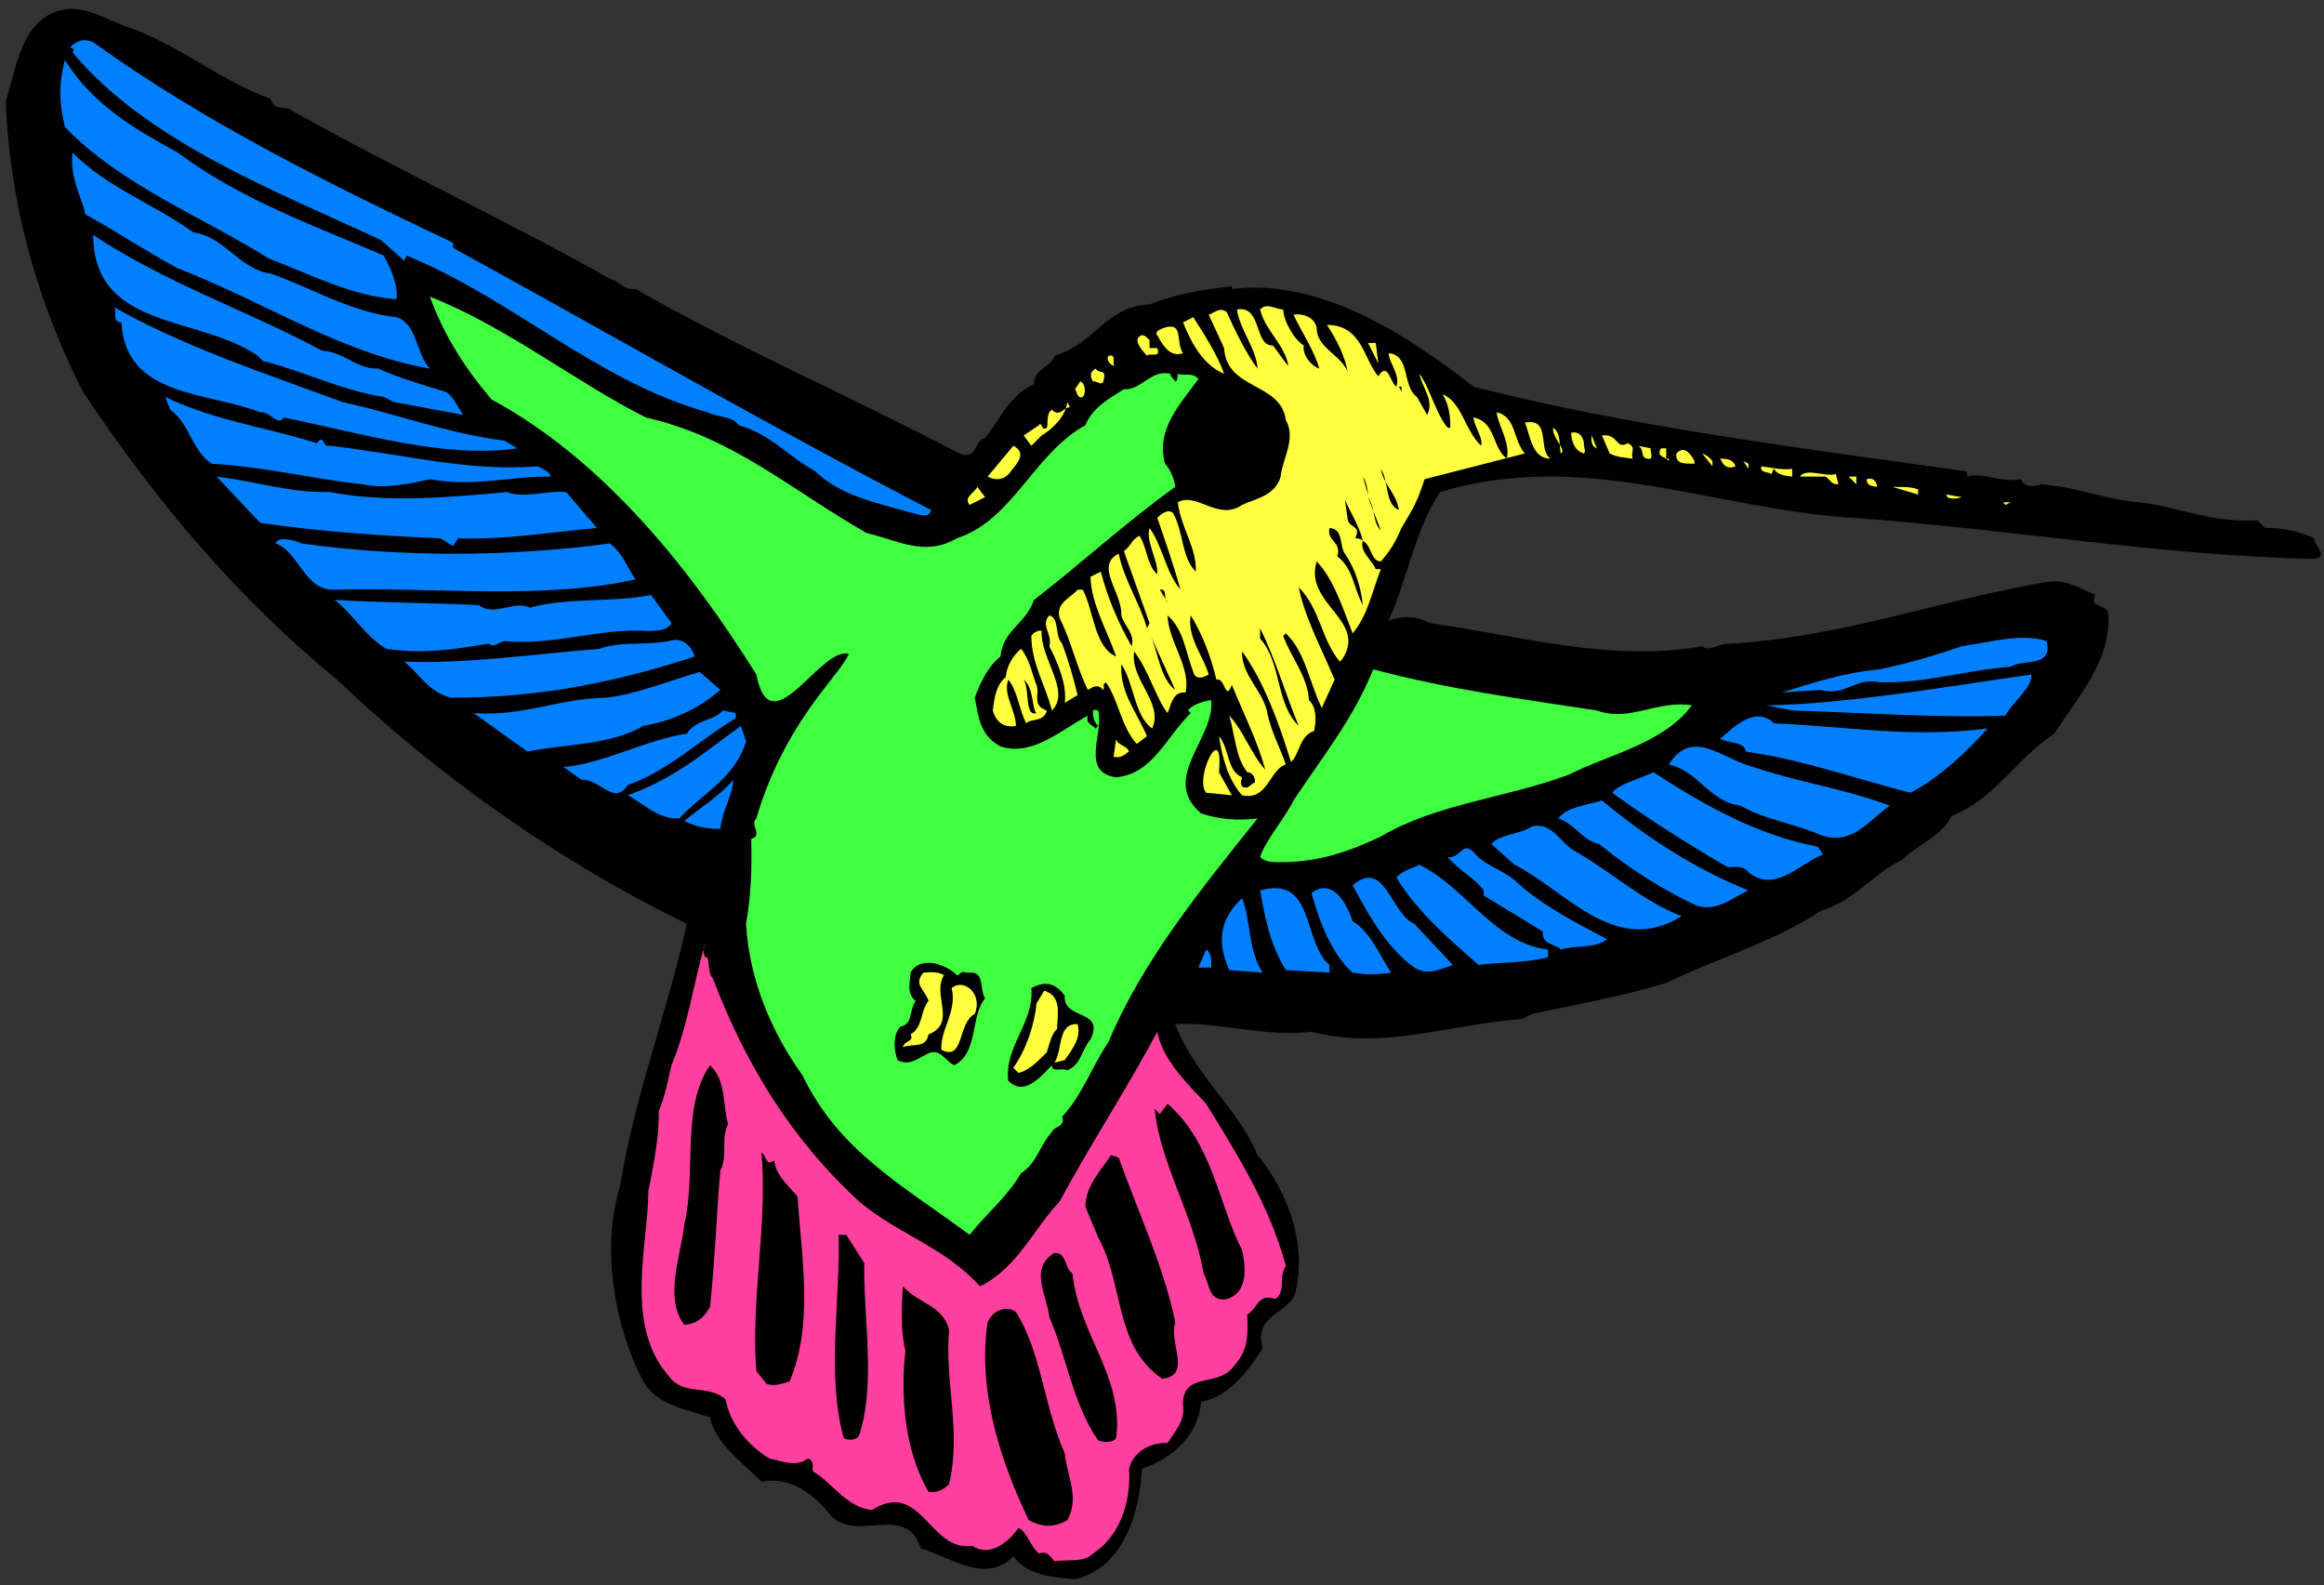 <?xml version="1.0" encoding="UTF-8" standalone="no"?>
<!-- Created with Inkscape (http://www.inkscape.org/) -->

<svg
   xmlns:dc="http://purl.org/dc/elements/1.1/"
   xmlns:cc="http://creativecommons.org/ns#"
   xmlns:rdf="http://www.w3.org/1999/02/22-rdf-syntax-ns#"
   xmlns:svg="http://www.w3.org/2000/svg"
   xmlns="http://www.w3.org/2000/svg"
   xmlns:sodipodi="http://sodipodi.sourceforge.net/DTD/sodipodi-0.dtd"
   xmlns:inkscape="http://www.inkscape.org/namespaces/inkscape"
   id="svg21565"
   version="1.1"
   inkscape:version="0.48.1 "
   width="271.25"
   height="185"
   xml:space="preserve"
   sodipodi:docname="Hummingbird_16.pdf"><rect width="100%" height="100%" fill="#333333" stroke="none"/><defs
     id="defs21569" /><sodipodi:namedview
     pagecolor="#ffffff"
     bordercolor="#666666"
     borderopacity="1"
     objecttolerance="10"
     gridtolerance="10"
     guidetolerance="10"
     inkscape:pageopacity="0"
     inkscape:pageshadow="2"
     inkscape:window-width="640"
     inkscape:window-height="480"
     id="namedview21567"
     showgrid="false"
     inkscape:zoom="1.572973"
     inkscape:cx="135.625"
     inkscape:cy="92.5"
     inkscape:window-x="387"
     inkscape:window-y="98"
     inkscape:window-maximized="0"
     inkscape:current-layer="g21573" /><g
     id="g21573"
     inkscape:groupmode="layer"
     inkscape:label="Hummingbird_16"
     transform="matrix(1.25,0,0,-1.25,0,185)"><g
       id="g21575"
       transform="scale(0.24,0.24)"><path
         d="m 52.25,605.25 c 19.141,-7.441 34.109,-20.191 53,-27 1.625,-5.387 5.508,-2.062 9,-5 39.199,-22.008 85.219,-43.629 123,-65 3.805,-0.805 5.465,-4.687 10,-4 40.93,-23.418 84.734,-42.266 126,-64 7.523,-2.66 5.309,5.102 10,6 6.395,7.973 9.168,16.289 19,21 0.148,6.375 6.801,6.375 8,11 15.992,4.801 19.871,19.215 37,20 8.93,3.648 20.574,5.867 32,7 l 0,-1 c 34.039,4.305 68.414,-17.875 94,-38 59.246,-15.355 129.664,-24.227 192,-33 l 0,-2 c 5.859,1.906 13.066,-2.531 21,-1 1.492,-3.746 5.93,-2.641 8,-2 14.563,-1.191 23.434,-5.629 38,-7 l 0,0 c 16.484,-1.953 27.574,-8.055 46,-7 l 3,-3 c 6.297,0.285 13.504,-1.379 19,-4 0.047,-2.371 6.148,-7.359 0,-8 -59.832,1.195 -119.16,11.73 -180,16 -53.93,3.492 -104.387,26.773 -160,10 -9.812,-14.824 -12.586,-33.676 -20,-50 5.199,1.91 10.742,1.91 16,-1 34.664,-4.852 70.703,-15.383 106,-9 2.961,-2.504 6.285,1.379 11,1 43.523,2.594 81.781,17.008 123,24 7.02,1.324 13.117,-2.555 19,-5 -2.555,-5.316 3.543,-3.098 5,-7 1.316,-18.828 -11.992,-32.691 -21,-47 -15.941,-10.637 -23.148,-25.605 -40,-32 -3.109,-7.465 -13.645,-11.348 -19,-17 -12.387,-5.988 -18.484,-15.969 -32,-20 -18.09,-12.047 -39.715,-18.145 -60,-28 -16.863,-5.113 -35.16,-8.441 -52,-12 l -4,-2 c -29.059,-2.199 -54.012,-12.18 -82,-5 -17.477,-2.191 -36.328,3.906 -53,3 7.246,-19.605 24.988,-33.465 32,-51 11.285,-13.512 19.051,-33.469 15,-52 -0.941,-9.742 -17.02,-9.187 -13,-23 -5.129,-8.363 -12.891,-18.898 -24,-21 -1.09,-12.867 -10.516,-21.738 -23,-26 -0.82,-16.805 -6.922,-38.426 -26,-43 -8.645,0.691 -19.18,1.801 -24,9 -10.703,-11.078 -24.008,-0.543 -36,3 -5.754,18.629 -26.266,0.891 -36,14 -6.348,7.402 -14.664,14.055 -26,12 -6.961,7.047 -18.047,14.809 -20,25 -9.137,3.113 -20.781,4.777 -26,14 -11.414,21.82 -16.406,52.313 -9,76 5.902,36.188 18.098,66.68 26,102 -48.375,23.445 -96.613,57.266 -135,94 -40.898,33.672 -71.394,70.262 -100,113 -17.414,34.324 -28.504,72.578 -30,113 4.27,12.801 5.934,34.422 25,36 8.656,0.082 16.418,-5.461 25,-8"
         style="fill:#000000;fill-opacity:1;fill-rule:nonzero;stroke:none"
         id="path21577" /><path
         d="m 36.25,600.25 c 43.457,-31.27 91.695,-55.105 140,-78 l 0,-2 c 63.695,-34.98 123.02,-69.355 186,-102 -0.879,-3.945 -5.871,-1.172 -8,-1 -12.84,3.707 -27.258,6.48 -37,16 -10.773,6.004 -17.98,14.875 -30,18 -1.84,3.527 -7.941,2.973 -12,5 -43.621,12.387 -74.672,43.434 -117,61 l -1,-2 -9,8 c -40.82,19.121 -90.723,37.969 -120,73 1,1.559 -0.109,1.559 -1,2 2.555,2.887 5.883,3.441 9,2"
         style="fill:#0080ff;fill-opacity:1;fill-rule:nonzero;stroke:none"
         id="path21579" /><path
         d="m 69.25,557.25 c 24.316,-18.207 52.594,-28.184 80,-40 2.535,-4.262 5.863,-12.023 5,-17 -16.879,1.094 -32.961,9.41 -50,16 -24.543,15.586 -57.254,28.34 -79,51 -2.098,8.938 -2.652,16.145 0,26 11.211,-17.617 26.734,-26.484 44,-36"
         style="fill:#0080ff;fill-opacity:1;fill-rule:nonzero;stroke:none"
         id="path21581" /><path
         d="m 75.25,526.25 c 12.219,-1.621 17.766,-14.371 30,-16 16.039,-5.578 31.012,-15.004 49,-17 8.07,-2.437 7.516,-14.082 13,-20 -34.316,5.918 -64.258,25.879 -98,39 -12.828,6.836 -23.363,14.043 -36,21 -1.781,7.457 -6.215,14.664 -5,24 13.754,-13.77 31.496,-19.867 47,-31"
         style="fill:#0080ff;fill-opacity:1;fill-rule:nonzero;stroke:none"
         id="path21583" /><path
         d="m 125.25,480.25 c 8.793,-0.527 13.23,-7.18 22,-7 8.973,-4.059 17.289,-6.277 26,-9 2.934,-1.156 5.148,-6.703 7,-9 l -27,5 -4,2 c -16.316,2.504 -31.84,10.266 -47,14 l -2,2 c -22.762,15.887 -63.789,9.789 -64,47 28.488,-18.914 58.98,-28.895 89,-45"
         style="fill:#0080ff;fill-opacity:1;fill-rule:nonzero;stroke:none"
         id="path21585" /><path
         d="m 251.25,454.25 c 34.16,-7.789 55.781,-27.746 86,-45 11.922,-2.707 22.457,-9.359 35,-2 21.832,7.055 29.594,32.559 50,44 2.883,6.852 8.98,10.18 15,14 6.734,-0.496 10.613,7.82 18,6 0.375,-1.504 1.484,-2.059 2,-3 1.148,0.387 0.594,1.496 1,3 2.367,-0.949 5.691,0.711 8,-2 -6.742,-9.484 -16.723,-19.465 -13,-33 2.375,-2.539 3.484,-5.867 4,-9 -18.258,-12.945 -37.664,-30.684 -55,-44 -3.18,-9.414 -12.051,-11.633 -13,-22 -4.594,-3.492 -7.922,-10.145 -10,-16 1.523,-8.004 2.078,-14.66 10,-19 12.594,-3.973 23.684,6.559 34,12 -0.891,-3.223 1.328,-3.223 3,-5 l 1,1 c -1.562,1.332 -2.117,3.547 -2,6 0.438,0.32 1.543,0.32 2,0 2.316,-8.551 -7.109,-24.074 7,-26 14.168,1.371 19.16,15.234 29,25 l -1,1 c 1.137,1.984 5.574,3.648 9,4 1.563,-14.766 -20.059,-30.289 -4,-44 6.672,-2.367 14.434,-2.922 22,-2 -21.98,-27.535 -44.715,-55.254 -58,-87 -6.672,-9.832 -10,-20.367 -18,-29 1.348,-4.117 -3.09,-3.562 -4,-6 -5.187,-5.879 -5.742,-11.977 -12,-16 -5.387,-9.281 -13.703,-15.937 -20,-24 -25.859,19.152 -50.812,32.457 -65,62 -11.871,16.473 -20.742,36.984 -22,59 1.813,10.141 2.367,21.227 2,33 4.801,1.535 -0.742,5.414 2,8 5.574,19.035 14.445,35.113 26,50 2.863,3.965 7.852,9.508 10,14 -11.02,3.27 -30.426,-36.648 -36,-8 -24.367,38.988 -58.187,82.785 -103,107 -10.078,11.82 -18.395,24.574 -24,40 29.445,-11.547 56.613,-33.168 84,-47"
         style="fill:#40ff40;fill-opacity:1;fill-rule:nonzero;stroke:none"
         id="path21587" /><path
         d="m 133.25,460.25 c 22.418,-4.918 40.16,-12.125 63,-15 l 5,-3 c -28.395,-4.105 -60.555,5.875 -91,12 -1.711,-3.91 -5.594,2.742 -9,2 -19.879,7.949 -52.594,5.734 -54,35 -4.137,0.117 -1.363,4.551 -3,6 27.695,-15.863 62.07,-26.949 89,-37"
         style="fill:#0080ff;fill-opacity:1;fill-rule:nonzero;stroke:none"
         id="path21589" /><path
         d="m 507.25,482.25 c -0.613,-3.082 2.16,-7.516 6,-9 -1.625,6.473 -7.168,14.789 -10,21 2.277,0.441 7.82,-0.113 9,-5 -0.07,-7.863 8.801,-10.082 12,-17 -0.98,5.813 -4.309,12.465 -8,18 13.672,0.008 14.227,-13.297 20,-20 3.652,6.148 4.762,-2.723 7,-4 1.645,4.605 -2.793,9.039 -3,13 8.523,-0.633 5.199,-12.832 11,-17 l 4,-7 c 2.949,5.625 -2.039,10.613 -3,16 4.285,-5.941 6.504,-15.918 11,-21 l 1,0 c 0.051,4.527 -0.504,8.961 -3,13 7.484,-2.93 8.594,-14.016 15,-20 0.801,3.211 -2.523,7.09 -3,11 8.793,-1.691 7.129,-11.672 13,-16 1.336,6.547 -3.098,12.09 -4,18 7.555,-1.473 6.445,-10.898 11,-16 l -39,-10 c -2.703,-8.184 -3.812,-10.402 -9,-19 -2.02,-4.707 -3.684,-8.031 -8,-13 -4,-0.023 -3.445,6.078 -7,8 -1.437,-4.141 3.555,-7.469 5,-11 l 2,0 c -3.445,-8.664 -5.109,-18.09 -11,-25 -3.535,9.129 -7.414,21.324 -14,28 -5.059,-16.652 19.891,-22.754 10,-38 l -1,-1 c -7.406,9.039 -7.406,20.129 -16,29 2.496,-12.199 9.148,-24.395 14,-36 l -5,-11 c -4.84,9.855 -6.504,22.051 -14,29 l -1,-1 c 2.949,-8.168 9.605,-15.93 10,-25 2.93,-2.57 2.93,-7.559 2,-12 -5.723,-1.66 -5.723,-9.422 -9,-12 -4.484,14.777 -10.586,31.41 -19,43 -0.457,-9.375 8.969,-16.027 10,-25 1.742,-7.105 5.07,-13.203 7,-19 -6.367,-1.965 -6.922,-14.16 -17,-12 -5.445,6.156 -7.664,14.473 -9,23 4.109,-4.648 3,-13.52 9,-16 -0.457,-1.398 -1.012,-3.617 1,-4 1.871,-0.172 2.426,1.492 4,2 0.09,2.266 -1.02,3.926 -3,4 -4.672,6.027 -4.672,14.34 -7,22 5.652,-5.996 8.426,-14.867 14,-21 -2.801,10.57 -8.348,21.656 -13,33 -2.555,-6.906 -2.555,3.07 -6,2 -2.098,8.832 -5.426,17.703 -10,25 -1.523,-8.406 5.129,-16.168 7,-23 -2.426,-1.48 -5.199,-2.035 -6,1 -3.078,8.051 -3.633,16.367 -10,22 0.266,-10.066 9.137,-20.047 7,-30 -5.07,0.527 -5.625,-5.016 -7,-8 -4.168,5.203 -7.496,16.844 -13,24 -1.703,-11.035 11.605,-19.906 7,-30 -7.039,5.102 -7.039,17.855 -12,25 -0.586,-11.027 5.516,-17.68 10,-28 l -4,-3 c -6.031,6.668 -7.137,17.203 -12,24 l -1,-1 c 0.316,-0.254 0.316,-1.363 0,-2 -2.457,2.855 -4.672,0.637 -6,0 -4.219,8.398 -6.434,18.934 -11,28 -1.535,5.902 4.012,7.563 7,11 l 2,0 c 4.438,-8.426 4.438,-22.285 13,-26 -3.574,10.367 -9.672,20.348 -10,31 l 4,2 c 2.98,-10.992 6.863,-19.859 12,-29 1.516,4.703 -2.922,8.031 -4,12 0.523,8.781 -10.562,19.316 -1,24 2.078,-10.23 8.18,-19.098 11,-29 l 1,2 -10,28 c 2.852,2.078 2.852,4.293 6,6 2.949,-3.922 2.949,-11.684 7,-15 0.387,5.531 -4.605,12.738 -3,18 5.051,-6.922 6.16,-16.902 12,-24 -2.516,9.316 -5.84,18.738 -9,28 1.496,1.273 3.715,3.492 6,2 4.367,-7.379 3.258,-17.359 9,-23 0.355,9.523 -5.742,16.73 -7,27 7.355,4.145 15.672,-7.5 25,-1 5.09,2.371 12.852,3.48 15,11 0.625,6.895 6.168,14.656 2,22 -1.93,14.832 -23,11.504 -24,28 l -6,13 c 2.012,0.441 4.227,3.215 7,1 3.328,-7.211 7.207,-15.527 12,-22 -0.355,7.582 -7.012,15.344 -8,23 9.859,1.77 6.535,-14.309 14,-14 1.961,-2.527 4.18,-5.852 6,-8 -1.27,8.246 -9.031,13.789 -11,22 2.523,2.879 5.852,0.105 9,0 0.18,-4.883 4.613,-12.09 8,-14"
         style="fill:#ffff40;fill-opacity:1;fill-rule:nonzero;stroke:none"
         id="path21591" /><path
         d="m 476.25,471.25 c -8.426,3.484 -12.863,12.355 -16,20 l 4,2 c 4.129,-6.32 9.672,-15.187 12,-22"
         style="fill:#ffff40;fill-opacity:1;fill-rule:nonzero;stroke:none"
         id="path21593" /><path
         d="m 460.25,479.25 c -5.18,-1.742 -7.949,3.246 -10,7 -1.277,1.234 0.941,2.344 3,3 7.367,2.117 4.039,-5.645 7,-10"
         style="fill:#ffff40;fill-opacity:1;fill-rule:nonzero;stroke:none"
         id="path21595" /><path
         d="m 447.25,484.25 0,-3 3,0 c 1.496,-4.297 -2.941,-1.527 -4,-3 -1.715,2.027 -6.148,6.465 -2,8 1.395,0.125 2.504,-1.535 3,-2"
         style="fill:#ffff40;fill-opacity:1;fill-rule:nonzero;stroke:none"
         id="path21597" /><path
         d="m 536.25,475.25 -4,8 3,0 1,-8"
         style="fill:#ffff40;fill-opacity:1;fill-rule:nonzero;stroke:none"
         id="path21599" /><path
         d="m 434.25,474.25 c -1.91,-0.07 -4.129,2.148 -3,4 3.863,0.918 0.535,-4.07 3,-4"
         style="fill:#ffff40;fill-opacity:1;fill-rule:nonzero;stroke:none"
         id="path21601" /><path
         d="m 502.25,474.25 2,-3 -2,3"
         style="fill:#000000;fill-opacity:1;fill-rule:nonzero;stroke:none"
         id="path21603" /><path
         d="m 429.25,468.25 c -0.793,-1.832 -2.457,0.387 -4,0 -1.227,2.051 -1.227,3.711 1,5 1.652,-2.395 4.426,0.375 3,-5"
         style="fill:#ffff40;fill-opacity:1;fill-rule:nonzero;stroke:none"
         id="path21605" /><path
         d="m 525.25,471.25 2,-5 -2,5"
         style="fill:#000000;fill-opacity:1;fill-rule:nonzero;stroke:none"
         id="path21607" /><path
         d="m 421.25,462.25 c -2.219,-0.82 -2.219,1.949 -3,3 l 2,3 c 1.555,-0.168 2.664,-4.051 1,-6"
         style="fill:#ffff40;fill-opacity:1;fill-rule:nonzero;stroke:none"
         id="path21609" /><path
         d="m 545.25,464.25 -1,2 1,0 0,-2"
         style="fill:#000000;fill-opacity:1;fill-rule:nonzero;stroke:none"
         id="path21611" /><path
         d="m 123.25,444.25 c 3.031,3.875 1.922,-1.672 5,-1 30.188,-3.441 52.922,-10.094 81,-8 1.863,-0.984 4.633,-2.094 5,-4 -15.336,0.242 -29.75,-4.191 -47,-1 -8.812,-2.086 -18.238,-3.746 -26,-2 -16.633,1.578 -39.918,7.121 -59,8 -8.086,5.773 -8.086,15.199 -16,21 l -2,5 c 18.785,-9.137 39.852,-11.91 59,-18"
         style="fill:#0080ff;fill-opacity:1;fill-rule:nonzero;stroke:none"
         id="path21613" /><path
         d="m 405.25,447.25 -4,-4 -3,4 6,4 c 0.922,1.863 0.922,-2.57 3,-1 0.691,1.199 -0.414,5.637 2,7 3.129,-3.027 4.238,0.852 7,1 l -1,2 c -0.652,-5.473 -5.645,-10.465 -10,-13"
         style="fill:#ffff40;fill-opacity:1;fill-rule:nonzero;stroke:none"
         id="path21615" /><path
         d="m 603.25,438.25 c -7.348,-0.105 -7.902,9.32 -10,14 10.414,1.973 4.871,-10.777 10,-14"
         style="fill:#ffff40;fill-opacity:1;fill-rule:nonzero;stroke:none"
         id="path21617" /><path
         d="m 607.25,440.25 c 2.516,1.223 -3.586,6.211 -3,10 3.297,-2.125 2.188,-7.117 3,-10"
         style="fill:#ffff40;fill-opacity:1;fill-rule:nonzero;stroke:none"
         id="path21619" /><path
         d="m 616.25,443.25 c 0.168,-0.672 0.723,-2.332 0,-3 -4.27,1.223 -4.82,5.656 -5,8 2.949,0.984 5.168,-1.789 5,-5"
         style="fill:#ffff40;fill-opacity:1;fill-rule:nonzero;stroke:none"
         id="path21621" /><path
         d="m 621.25,442.25 c -2.613,0.883 -2.059,4.211 -2,5 l 2,-5"
         style="fill:#ffff40;fill-opacity:1;fill-rule:nonzero;stroke:none"
         id="path21623" /><path
         d="m 633.25,444.25 c 3.684,-1.672 0.91,-3.332 2,-6 -3.309,0.449 -6.078,0.449 -9,2 l -3,7 c 6.473,0.875 5.367,-5.777 10,-3"
         style="fill:#ffff40;fill-opacity:1;fill-rule:nonzero;stroke:none"
         id="path21625" /><path
         d="m 393.25,433.25 c -1.941,-2.867 -5.266,-3.977 -9,-2 l 0,0 10,12 c 5.375,-2.887 1.496,-6.77 -1,-10"
         style="fill:#ffff40;fill-opacity:1;fill-rule:nonzero;stroke:none"
         id="path21627" /><path
         d="m 631.25,440.25 -2,3 2,0 0,-3"
         style="fill:#ffff40;fill-opacity:1;fill-rule:nonzero;stroke:none"
         id="path21629" /><path
         d="m 642.25,442.25 c -0.328,-1.332 0.781,-2.441 0,-4 -4.762,-0.66 -1.992,3.773 -5,5 l 5,-1"
         style="fill:#ffff40;fill-opacity:1;fill-rule:nonzero;stroke:none"
         id="path21631" /><path
         d="m 648.25,438.25 1,0 0,-1 c -1.227,2.004 -5.109,1.449 -3,5 l 2,0 0,-4"
         style="fill:#ffff40;fill-opacity:1;fill-rule:nonzero;stroke:none"
         id="path21633" /><path
         d="m 659.25,437.25 0,-1 c -1.801,0.23 -7.902,-0.879 -7,4 2.98,3.438 5.754,-0.441 7,-3"
         style="fill:#ffff40;fill-opacity:1;fill-rule:nonzero;stroke:none"
         id="path21635" /><path
         d="m 666.25,437.25 0,-2 -4,5 c 1.297,-0.441 2.961,-1.551 4,-3"
         style="fill:#ffff40;fill-opacity:1;fill-rule:nonzero;stroke:none"
         id="path21637" /><path
         d="m 675.25,435.25 c -3.941,-1.539 -5.051,1.23 -6,3 2.613,-0.105 4.832,-0.105 6,-3"
         style="fill:#ffff40;fill-opacity:1;fill-rule:nonzero;stroke:none"
         id="path21639" /><path
         d="m 680.25,434.25 -2,3 2,-1 0,-2"
         style="fill:#ffff40;fill-opacity:1;fill-rule:nonzero;stroke:none"
         id="path21641" /><path
         d="m 697.25,434.25 0,-3 c -2.652,0.242 -5.98,0.797 -7,3 -0.645,-0.539 -0.645,-1.094 -1,-2 -1.309,0.906 -4.633,0.352 -4,3 3.801,-0.434 7.684,-1.539 12,-1"
         style="fill:#ffff40;fill-opacity:1;fill-rule:nonzero;stroke:none"
         id="path21643" /><path
         d="m 544.25,418.25 c -5.457,2.152 -3.793,11.023 -7,16 0.988,-6.086 5.98,-9.41 7,-16"
         style="fill:#000000;fill-opacity:1;fill-rule:nonzero;stroke:none"
         id="path21645" /><path
         d="m 715.25,428.25 c -2.91,-0.086 -2.91,1.578 -5,3 l -10,0 c 2.664,3.566 9.871,-0.312 14,1 l 1,-4"
         style="fill:#ffff40;fill-opacity:1;fill-rule:nonzero;stroke:none"
         id="path21647" /><path
         d="m 128.25,425.25 c 21.871,-4.293 46.824,-2.074 69,0 6.102,-2.629 16.078,0.699 23,0 l 12,-14 c -16.703,-1.379 -35.555,-4.707 -54,-4 l -2,-3 -5,3 c -23.344,0.957 -46.633,2.621 -70,6 l -17,18 c 15.973,-1.977 28.723,-6.41 44,-6"
         style="fill:#0080ff;fill-opacity:1;fill-rule:nonzero;stroke:none"
         id="path21649" /><path
         d="m 532.25,424.25 -2,7 c 1.336,-1.977 1.891,-5.301 2,-7"
         style="fill:#000000;fill-opacity:1;fill-rule:nonzero;stroke:none"
         id="path21651" /><path
         d="m 722.25,428.25 -3,3 3,0 0,-3"
         style="fill:#ffff40;fill-opacity:1;fill-rule:nonzero;stroke:none"
         id="path21653" /><path
         d="m 730.25,427.25 c -1.832,0.359 -4.051,0.359 -4,3 2.168,0.688 3.832,-0.422 4,-3"
         style="fill:#ffff40;fill-opacity:1;fill-rule:nonzero;stroke:none"
         id="path21655" /><path
         d="m 377.25,420.25 c -2.574,2.926 1.863,4.59 3,7 l 3,-4 -6,-3"
         style="fill:#ffff40;fill-opacity:1;fill-rule:nonzero;stroke:none"
         id="path21657" /><path
         d="m 746.25,424.25 -10,3 c 3.258,-0.191 6.582,0.359 10,-1 l 0,-2"
         style="fill:#ffff40;fill-opacity:1;fill-rule:nonzero;stroke:none"
         id="path21659" /><path
         d="m 763.25,423.25 c -1.566,-0.629 -6,-1.184 -6,1 l 6,-1"
         style="fill:#ffff40;fill-opacity:1;fill-rule:nonzero;stroke:none"
         id="path21661" /><path
         d="m 537.25,410.25 c -3.445,3.5 -1.781,7.938 -5,13 l 5,-13"
         style="fill:#000000;fill-opacity:1;fill-rule:nonzero;stroke:none"
         id="path21663" /><path
         d="m 530.25,406.25 c -0.883,0.848 -1.437,0.848 -3,1 2.672,5.391 -2.871,3.73 -3,8 l -1,7 c 2.238,-5.172 5.563,-10.16 7,-16"
         style="fill:#000000;fill-opacity:1;fill-rule:nonzero;stroke:none"
         id="path21665" /><path
         d="m 782.25,421.25 -2,-1 -1,1 3,0"
         style="fill:#ffff40;fill-opacity:1;fill-rule:nonzero;stroke:none"
         id="path21667" /><path
         d="m 523.25,401.25 c 3.902,-5.793 6.117,-12.445 7,-20 -3.652,6.445 -3.652,14.207 -10,19 1.91,5.738 -4.187,5.738 -3,11 5.465,-0.27 3.801,-6.922 6,-10"
         style="fill:#000000;fill-opacity:1;fill-rule:nonzero;stroke:none"
         id="path21669" /><path
         d="m 237.25,405.25 c 5.465,-4.25 6.574,-9.238 10,-14 -36.137,-7.992 -77.168,-3 -117,-4 -11.73,-0.664 -13.949,14.859 -23,18 0.734,2.957 7.387,1.293 10,0 37.863,-5.359 80.555,-5.359 120,0"
         style="fill:#0080ff;fill-opacity:1;fill-rule:nonzero;stroke:none"
         id="path21671" /><path
         d="m 454.25,382.25 -3,5 c 3.266,0.445 1.051,-3.437 3,-5"
         style="fill:#000000;fill-opacity:1;fill-rule:nonzero;stroke:none"
         id="path21673" /><path
         d="m 261.25,374.25 c -1.348,-3.187 -7.445,-3.187 -11,-3 -16.961,0.922 -34.703,-5.73 -54,-4 -2.879,-0.621 -3.988,-2.84 -6,-1 -14.621,-2.395 -25.711,-4.059 -40,-2 -8.445,5.148 -12.879,13.465 -20,19 19.871,-1.098 37.059,-1.098 56,-2 6.012,-4.645 13.773,2.008 20,-1 14.289,4.117 33.141,1.902 47,5 l 8,-11"
         style="fill:#0080ff;fill-opacity:1;fill-rule:nonzero;stroke:none"
         id="path21675" /><path
         d="m 413.25,366.25 c 2.457,-6.828 4.121,-12.375 6,-20 l -5,-3 c 0.902,6.746 -2.426,15.063 -6,22 1.355,4.703 -3.633,8.031 0,12 4.129,-1.199 1.91,-7.852 5,-11"
         style="fill:#ffff40;fill-opacity:1;fill-rule:nonzero;stroke:none"
         id="path21677" /><path
         d="m 499.25,374.25 1,-3 -1,3"
         style="fill:#000000;fill-opacity:1;fill-rule:nonzero;stroke:none"
         id="path21679" /><path
         d="m 505.25,334.25 c -9.148,9.094 -6.375,24.063 -15,34 l 0,4 c 5.852,-11.723 9.73,-25.027 15,-38"
         style="fill:#000000;fill-opacity:1;fill-rule:nonzero;stroke:none"
         id="path21681" /><path
         d="m 405.25,371.25 c -0.633,-10.723 11.566,-23.473 4,-31 -2.414,9.746 -7.961,18.063 -8,29 0.594,1.258 2.813,2.367 4,2"
         style="fill:#ffff40;fill-opacity:1;fill-rule:nonzero;stroke:none"
         id="path21683" /><path
         d="m 457.25,348.25 c -6.059,4.52 -6.613,15.051 -10,22 l 10,-22"
         style="fill:#000000;fill-opacity:1;fill-rule:nonzero;stroke:none"
         id="path21685" /><path
         d="m 796.25,367.25 c 2.582,-10.602 -9.059,-6.723 -14,-10 -16.684,-1.156 -34.426,-6.699 -51,-6 -9.484,2.07 -13.367,-5.691 -23,-3 l -15,-1 c 12.434,3.855 24.078,7.734 38,9 12.137,2.617 21.563,5.387 32,9 10.078,1.379 23.387,5.258 33,2"
         style="fill:#0080ff;fill-opacity:1;fill-rule:nonzero;stroke:none"
         id="path21687" /><path
         d="m 270.25,361.25 c -30.859,-10.145 -61.91,-16.246 -95,-16 -9.047,2.527 -12.375,9.734 -18,14 23.922,-0.937 50.535,2.941 76,5 7.805,2.934 17.227,1.27 27,3 4.645,1.594 8.527,-1.176 10,-6"
         style="fill:#0080ff;fill-opacity:1;fill-rule:nonzero;stroke:none"
         id="path21689" /><path
         d="m 403.25,350.25 c 1.367,-3.582 -1.961,-8.016 4,-10 -0.969,-4.668 -6.516,-3.004 -8,-5 -2.949,5.875 -3.504,13.082 -7,17 -2.051,-6.137 2.941,-11.68 3,-18 -5.051,-0.887 -7.82,1.887 -9,6 0.625,4.754 1.18,9.746 5,13 l 0,-1 c 0.059,4.953 2.832,9.387 6,12 3.484,-4.277 4.039,-9.266 6,-14"
         style="fill:#ffff40;fill-opacity:1;fill-rule:nonzero;stroke:none"
         id="path21691" /><path
         d="m 397.25,358.25 1,-4 -1,4"
         style="fill:#000000;fill-opacity:1;fill-rule:nonzero;stroke:none"
         id="path21693" /><path
         d="m 621.25,340.25 c 12.91,-4.668 23.445,4.203 37,2 -11.336,-14.984 -31.852,-18.867 -48,-27 -24.328,-9.051 -51.496,-11.27 -73,-24 -12.871,-6.117 -24.516,-10 -39,-10 -3.258,0 -6.031,0 -8,2 1.969,6.316 9.73,15.188 13,22 11.703,17.578 23.348,31.996 31,51 30.051,-7.918 56.109,-11.246 87,-16"
         style="fill:#40ff40;fill-opacity:1;fill-rule:nonzero;stroke:none"
         id="path21695" /><path
         d="m 280.25,348.25 c -8.148,-7.125 -18.684,-12.113 -30,-14 -12.523,-7.539 -30.82,-6.984 -45,-10 l -21,15 c 19.656,-1.453 32.961,5.754 52,6 11.457,1.418 23.652,6.41 36,10 l 8,-7"
         style="fill:#0080ff;fill-opacity:1;fill-rule:nonzero;stroke:none"
         id="path21697" /><path
         d="m 780.25,338.25 c -25.219,-1.004 -56.824,1.211 -83,2 l -10,2 c 31.188,0.539 69.445,7.191 103,12 0.82,-4.809 -7.496,-10.906 -10,-16"
         style="fill:#0080ff;fill-opacity:1;fill-rule:nonzero;stroke:none"
         id="path21699" /><path
         d="m 403.25,339.25 c -4.734,-1.453 -2.516,9.082 -5,13 4.148,-3.363 3.039,-11.125 5,-13"
         style="fill:#000000;fill-opacity:1;fill-rule:nonzero;stroke:none"
         id="path21701" /><path
         d="m 286.25,337.25 c -14.703,-8.875 -26.348,-20.52 -42,-26 -5.414,-8.379 -10.961,2.711 -18,2 l -7,5 c 15.148,1.254 32.336,10.68 48,13 3.188,5.441 10.398,4.887 14,9 l 5,-1 0,-2"
         style="fill:#0080ff;fill-opacity:1;fill-rule:nonzero;stroke:none"
         id="path21703" /><path
         d="m 690.25,335.25 c 29.852,-1.332 53.691,-5.766 83,-2 -7.129,-8.203 -18.773,-19.289 -30,-25 -20.379,5.156 -42,12.918 -64,16 -0.734,4.125 -6.277,3.016 -10,5 5.387,4.668 13.703,12.984 21,6"
         style="fill:#0080ff;fill-opacity:1;fill-rule:nonzero;stroke:none"
         id="path21705" /><path
         d="m 290.25,328.25 c -4.285,-14.289 -16.484,-19.836 -26,-30 -8.227,-0.367 -13.773,5.73 -20,9 18.426,6.711 28.961,16.133 44,27 l 2,-6"
         style="fill:#0080ff;fill-opacity:1;fill-rule:nonzero;stroke:none"
         id="path21707" /><path
         d="m 439.25,324.25 c 0.297,0.797 -2.477,-3.082 -6,-2 l 1,7 c 0.309,-2.539 4.188,-2.539 5,-5"
         style="fill:#ffff40;fill-opacity:1;fill-rule:nonzero;stroke:none"
         id="path21709" /><path
         d="m 735.25,303.25 c -8.496,-5.922 -15.148,-16.457 -28,-11 -9.328,3.969 -22.633,6.188 -30,11 -12.039,1.285 -16.477,13.48 -28,16 9.305,14.668 20.949,1.918 33,-1 17.336,-5.953 34.523,-8.172 53,-15"
         style="fill:#0080ff;fill-opacity:1;fill-rule:nonzero;stroke:none"
         id="path21711" /><path
         d="m 474.25,316.25 5,-9 -10,1 c -4.754,5.711 6.891,28.996 5,8"
         style="fill:#ffff40;fill-opacity:1;fill-rule:nonzero;stroke:none"
         id="path21713" /><path
         d="m 707.25,287.25 2,-3 c -9.109,-3.555 -18.535,-15.195 -29,-7 -1.18,2.336 -5.059,2.336 -8,2 -13.141,7.543 -30.883,18.633 -45,29 2.473,3.492 10.238,5.156 16,8 19.742,-12.824 40.258,-24.465 64,-29"
         style="fill:#0080ff;fill-opacity:1;fill-rule:nonzero;stroke:none"
         id="path21715" /><path
         d="m 280.25,294.25 c -4.82,-0.25 -9.812,0.859 -14,3 5.852,5.066 13.613,9.504 19,16 0.16,-4.836 -4.277,-12.043 -5,-19"
         style="fill:#0080ff;fill-opacity:1;fill-rule:nonzero;stroke:none"
         id="path21717" /><path
         d="m 623.25,305.25 c 17.563,-14.574 36.414,-26.773 57,-35 -5.613,-2.305 -11.715,-8.402 -20,-6 -12.781,5.914 -26.09,14.227 -38,24 -6.387,1.316 -9.715,7.969 -16,10 3.516,4.621 11.277,5.176 17,7"
         style="fill:#0080ff;fill-opacity:1;fill-rule:nonzero;stroke:none"
         id="path21719" /><path
         d="m 613.25,285.25 c 13.703,-7.879 26.453,-19.523 41,-25 -25.633,-16.145 -45.039,9.914 -65,20 l -9,8 c 3.453,4.09 10.664,3.535 16,7 7.969,1.523 10.742,-6.793 17,-10"
         style="fill:#0080ff;fill-opacity:1;fill-rule:nonzero;stroke:none"
         id="path21721" /><path
         d="m 589.25,274.25 c 9.426,-9.078 23.285,-16.285 36,-23 -4.949,-3.816 -12.16,-2.156 -18,-4 -2.477,2.398 -7.465,1.844 -7,7 l -23,14 0,2 c -3.523,4.902 -9.625,7.672 -14,13 4.93,-0.891 5.484,6.316 10,2 3.801,-5.109 11.008,-6.773 16,-11"
         style="fill:#0080ff;fill-opacity:1;fill-rule:nonzero;stroke:none"
         id="path21723" /><path
         d="m 602.25,247.25 0,-3 c -9.121,-2.363 -18.547,-1.809 -27,-3 -12.059,10.617 -23.703,20.598 -32,34 2.199,2.672 5.523,3.227 9,5 18.148,-8.98 29.238,-30.602 50,-33"
         style="fill:#0080ff;fill-opacity:1;fill-rule:nonzero;stroke:none"
         id="path21725" /><path
         d="m 550.25,257.25 15,-16 c -4.832,-1.578 -9.82,-4.352 -15,-1 -10.902,7.734 -18.109,21.043 -24,32 12.543,10.664 14.762,-10.957 24,-15"
         style="fill:#0080ff;fill-opacity:1;fill-rule:nonzero;stroke:none"
         id="path21727" /><path
         d="m 517.25,241.25 0,-3 -17,1 c -6.367,10.398 -8.031,20.379 -10,31 21.375,6.012 16.387,-20.047 27,-29"
         style="fill:#0080ff;fill-opacity:1;fill-rule:nonzero;stroke:none"
         id="path21729" /><path
         d="m 526.25,258.25 c 7,-4.164 10.328,-13.035 15,-20 -5.227,-0.797 -10.219,-0.797 -15,0 -7.969,6.965 -12.961,19.715 -16,31 8.586,6.457 14.129,-5.187 16,-11"
         style="fill:#0080ff;fill-opacity:1;fill-rule:nonzero;stroke:none"
         id="path21731" /><path
         d="m 491.25,238.25 -13,1 c -4.883,10.953 -3.773,19.824 5,28 3.426,-8.73 2.316,-20.371 8,-29"
         style="fill:#0080ff;fill-opacity:1;fill-rule:nonzero;stroke:none"
         id="path21733" /><path
         d="m 274.25,244.25 c 2.289,0.965 0.625,-5.687 3,-8 12.594,-33.168 30.336,-62.551 57,-87 14.922,-12.695 33.219,-17.687 47,-33 14.496,6.996 20.594,21.965 31,33 12.328,22.785 26.188,43.852 38,66 2.051,-11.062 12.031,-20.484 19,-28 12.434,-20.207 24.633,-39.609 31,-63 -3.039,-4.883 0.285,-9.32 -4,-13 -6.801,2.574 -6.801,-3.527 -11,-6 0.316,-9.168 0.316,-14.156 -6,-21 -5.883,-7.016 -19.187,-1.473 -19,-14 0.922,-6.324 -2.961,-10.203 -6,-15 -7.496,0.359 -13.594,-4.074 -15,-10 0.852,-12.922 -3.586,-26.23 -14,-33 -4,-3.762 -10.098,-2.098 -15,-3 -1.754,2.008 -2.863,4.227 -6,3 -3.516,2.891 -4.625,8.434 -8,10 -3.832,-5.445 -11.039,-11.543 -18,-7 -16.879,-2.328 -19.652,25.945 -39,14 -10.039,0.859 -15.582,10.84 -23,15 -0.348,1.383 0.762,4.152 -2,5 -4.445,-3.617 -10.543,-0.848 -15,0 -8.297,5.254 -14.949,13.016 -17,23 -6.82,6.09 -16.246,1.102 -22,9 -17.535,19.82 -8.109,50.867 -8,72 2.109,10.469 4.328,22.109 4,31 2.547,6.078 3.652,12.176 5,18 6.418,15.246 8.633,32.43 13,47 -1.039,-1.266 -0.484,-3.48 0,-5"
         style="fill:#ff409f;fill-opacity:1;fill-rule:nonzero;stroke:none"
         id="path21735" /><path
         d="m 471.25,240.25 -5,0 3,7 c 2.457,-1.48 1.902,-4.809 2,-7"
         style="fill:#0080ff;fill-opacity:1;fill-rule:nonzero;stroke:none"
         id="path21737" /><path
         d="m 372.25,237.25 c 1.871,0.203 0.762,1.867 4,1 7.297,0.867 4.523,-5.785 7,-10 -5.801,-6.875 -2.477,-21.289 -12,-26 -3.227,1.383 -4.891,5.82 -9,5 -4.207,-1.398 -8.09,-5.832 -13,-3 -1.187,2.711 -2.297,9.363 1,13 5.02,0.801 3.355,6.344 6,10 -3.754,2.996 -2.09,7.43 -2,11 3.793,6.965 14.328,3.082 18,-1"
         style="fill:#000000;fill-opacity:1;fill-rule:nonzero;stroke:none"
         id="path21739" /><path
         d="m 367.25,237.25 c -4.773,-7.559 5.207,-18.648 -6,-23 -0.988,-5.625 -5.98,-3.406 -10,-5 0.691,2.699 4.574,2.145 3,5 4.902,2.691 3.793,9.344 7,13 -1.543,4.66 -5.98,6.32 -2,11 3.227,0.313 6,0.313 8,-1"
         style="fill:#ffff40;fill-opacity:1;fill-rule:nonzero;stroke:none"
         id="path21741" /><path
         d="m 379.25,222.25 c -6.793,-3.648 -4.02,-18.617 -13,-14 -0.445,8.137 6.207,14.789 4,24 4.98,4.094 12.188,-2.559 9,-10"
         style="fill:#ffff40;fill-opacity:1;fill-rule:nonzero;stroke:none"
         id="path21743" /><path
         d="m 414.25,229.25 c -0.762,-9.539 15.871,-5.102 10,-17 -3.555,-4.18 -3.555,-9.723 -9,-12 -1.762,1.168 -6.199,-1.051 -6,2 -4.078,-4.16 -10.734,-12.477 -17,-6 -1.496,13.484 10.148,22.352 9,36 5.586,2.984 9.465,1.875 13,-3"
         style="fill:#000000;fill-opacity:1;fill-rule:nonzero;stroke:none"
         id="path21745" /><path
         d="m 411.25,216.25 c -2.199,-1.527 -3.309,-7.07 -4,-9 -3.187,-3.062 -6.516,-6.941 -11,-8 l -2,2 c 4.82,6.82 8.148,16.246 9,25 l 3,5 c 7.238,-2.113 5.02,-9.875 5,-15"
         style="fill:#ffff40;fill-opacity:1;fill-rule:nonzero;stroke:none"
         id="path21747" /><path
         d="m 419.25,218.25 c 1.445,-5.191 -1.879,-9.625 -5,-14 l -4,-1 c 3.238,4.82 1.02,15.352 9,15"
         style="fill:#ffff40;fill-opacity:1;fill-rule:nonzero;stroke:none"
         id="path21749" /><path
         d="m 283.25,179.25 c -2.832,-5 -0.059,-12.758 -3,-18 -1.496,-16.937 -2.047,-34.676 -4,-53 -2.484,-4.406 -5.258,-6.625 -10,-7 -8.008,10.355 -1.355,26.988 0,39 4.742,20.695 -1.355,45.645 10,62 6.387,-6.375 4.723,-14.137 7,-23"
         style="fill:#000000;fill-opacity:1;fill-rule:nonzero;stroke:none"
         id="path21751" /><path
         d="m 483.25,130.25 c 1.207,-5.34 2.871,-16.426 -6,-19 -7.207,-1.309 -6.652,6.453 -9,10 -3.754,22.512 -17.059,43.023 -19,64 l 0,0 2,-2 3,4 c 17.457,-15.215 19.672,-38.5 29,-57"
         style="fill:#000000;fill-opacity:1;fill-rule:nonzero;stroke:none"
         id="path21753" /><path
         d="m 301.25,165.25 c 0.238,-4.859 4.672,-9.293 9,-14 1.773,-25.23 6.207,-49.625 -3,-72 -2.988,-0.91 -5.762,-2.016 -9,-1 l -4,5 c -2.187,28.355 4.465,57.184 2,85 1.91,-0.652 1.355,-5.641 5,-3"
         style="fill:#000000;fill-opacity:1;fill-rule:nonzero;stroke:none"
         id="path21755" /><path
         d="m 435.25,166.25 c 7.625,-21.383 17.605,-42.449 22,-64 -2.734,-7.832 6.691,-20.582 -5,-22 -18.801,12.504 -14.922,36.898 -25,55 l -5,12 c 0.109,8.152 6.207,14.25 10,20 l 3,-1"
         style="fill:#000000;fill-opacity:1;fill-rule:nonzero;stroke:none"
         id="path21757" /><path
         d="m 336.25,125.25 c -0.387,-21.406 4.605,-46.91 -2,-67 -1.156,-2.086 -4.484,-2.086 -6,-1 -6.801,24.418 -1.258,53.246 -2,79 l 3,0 7,-11"
         style="fill:#000000;fill-opacity:1;fill-rule:nonzero;stroke:none"
         id="path21759" /><path
         d="m 417.25,121.25 c 2.336,-23.504 20.078,-40.137 17,-64 -1.355,-2.191 -5.238,-1.641 -7,-1 -9.879,14.328 -12.098,32.07 -19,48 -0.863,8.465 -8.07,18.996 2,25 4.902,0.094 3.793,-6.004 7,-8"
         style="fill:#000000;fill-opacity:1;fill-rule:nonzero;stroke:none"
         id="path21761" /><path
         d="m 369.25,99.25 c -1.781,-20.355 4.871,-39.203 0,-60 -1.781,-1.934 -5.109,-3.598 -8,-3 -9.309,16.035 -10.969,37.102 -9,55 -1.969,7.606 -1.414,17.027 -1,25 6.238,-6.863 15.664,-7.418 18,-17"
         style="fill:#000000;fill-opacity:1;fill-rule:nonzero;stroke:none"
         id="path21763" /><path
         d="m 395.25,106.25 c 9.922,-15.711 11.031,-37.332 19,-55 0.902,-8.945 5.891,-17.262 1,-26 -5.09,-2.902 -9.523,-2.902 -15,0 -11.156,23.152 -20.031,50.875 -16,77 2.07,4.918 7.613,6.582 11,4"
         style="fill:#000000;fill-opacity:1;fill-rule:nonzero;stroke:none"
         id="path21765" /></g></g></svg>